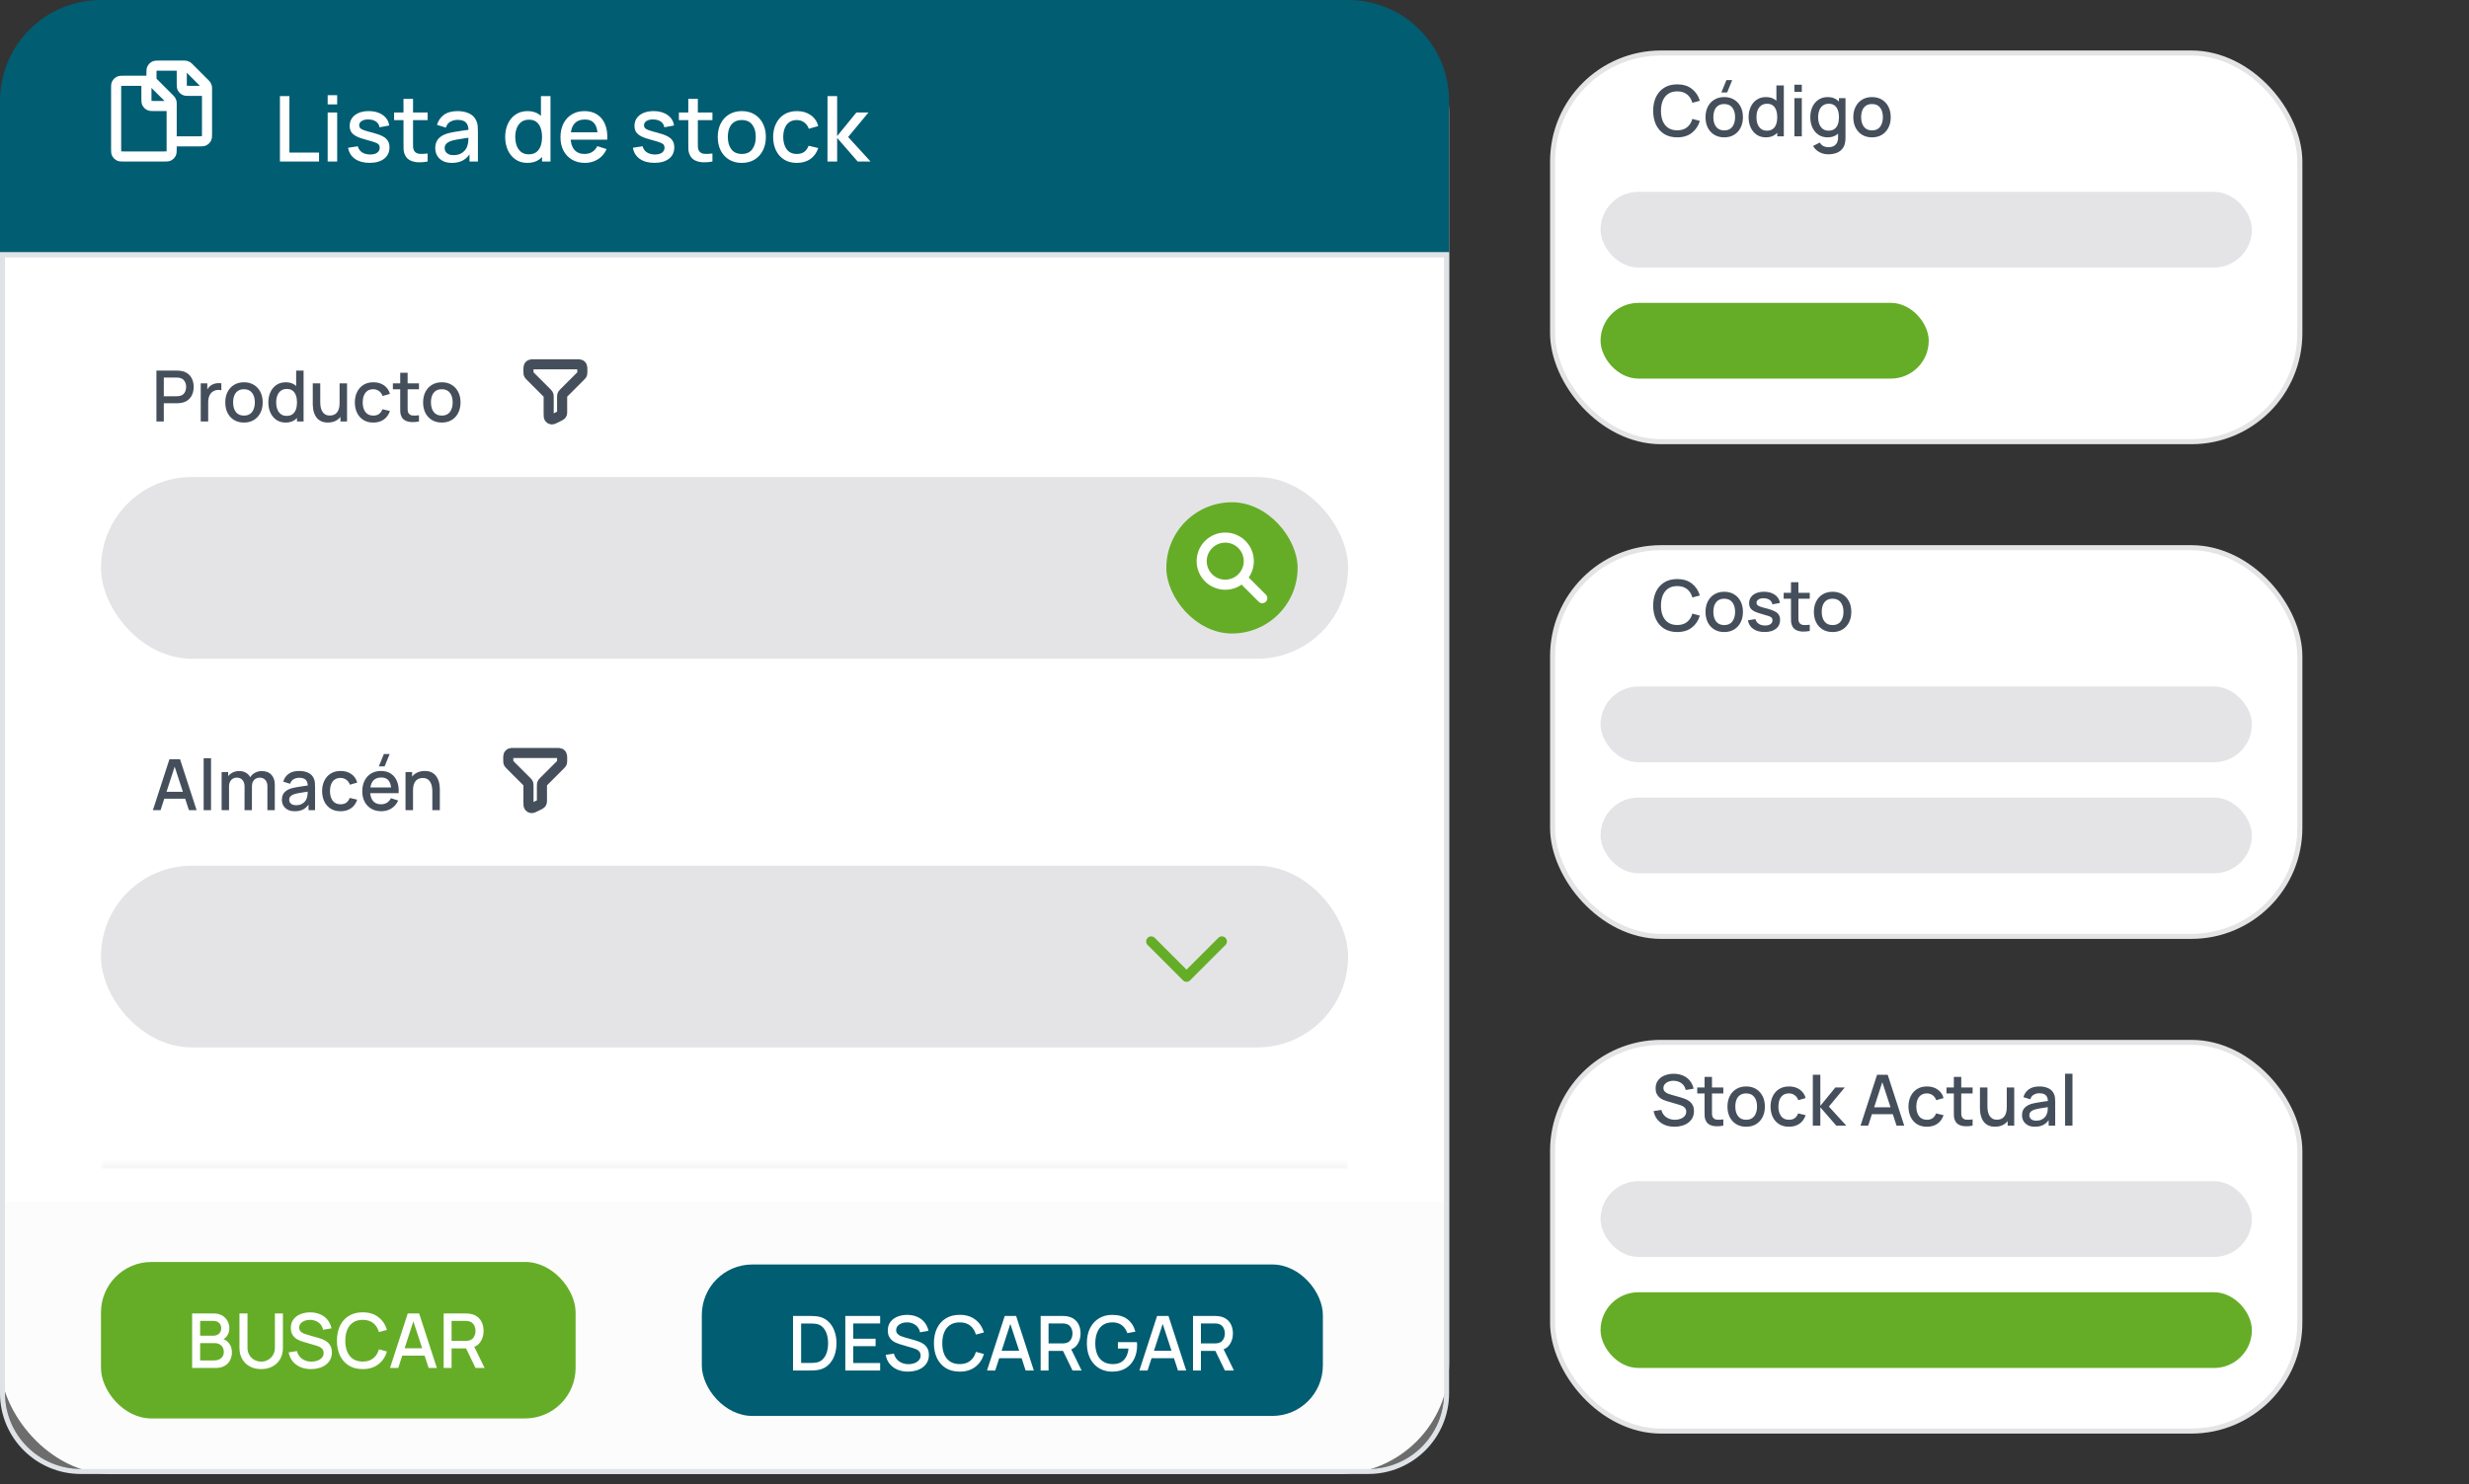 <svg xmlns="http://www.w3.org/2000/svg" width="489" height="294" viewBox="0 0 489 294" fill="none"><rect x="0" y="0" width="489" height="294" fill="#333333" stroke="none"/><rect width="287" height="292" rx="22" fill="white"></rect><path d="M0 20C0 8.954 8.954 0 20 0H267C278.046 0 287 8.954 287 20V50H0V20Z" fill="#015D72"></path><path d="M30 16V14.6C30 14.04 30 13.76 30.109 13.546C30.205 13.358 30.358 13.205 30.546 13.109C30.76 13 31.04 13 31.6 13H36.337C36.581 13 36.704 13 36.819 13.028C36.921 13.052 37.019 13.092 37.108 13.147C37.209 13.209 37.296 13.296 37.469 13.469L40.532 16.531C40.704 16.704 40.791 16.791 40.852 16.892C40.907 16.981 40.948 17.079 40.973 17.181C41 17.296 41 17.418 41 17.663V26.4C41 26.96 41 27.24 40.891 27.454C40.795 27.642 40.642 27.795 40.454 27.891C40.24 28 39.96 28 39.4 28H34M34 21H30.6C30.04 21 29.76 21 29.546 20.891C29.358 20.795 29.205 20.642 29.109 20.454C29 20.24 29 19.96 29 19.4V16M41 18H37.6C37.04 18 36.76 18 36.546 17.891C36.358 17.795 36.205 17.642 36.109 17.454C36 17.24 36 16.96 36 16.4V13M34 29.4V20.663C34 20.418 34 20.296 33.973 20.181C33.948 20.079 33.907 19.981 33.852 19.892C33.791 19.791 33.704 19.704 33.532 19.531L30.469 16.469C30.296 16.296 30.209 16.209 30.108 16.147C30.019 16.093 29.921 16.052 29.819 16.028C29.704 16 29.581 16 29.337 16H24.6C24.04 16 23.76 16 23.546 16.109C23.358 16.205 23.205 16.358 23.109 16.546C23 16.76 23 17.04 23 17.6V29.4C23 29.96 23 30.24 23.109 30.454C23.205 30.642 23.358 30.795 23.546 30.891C23.76 31 24.04 31 24.6 31H32.4C32.96 31 33.24 31 33.454 30.891C33.642 30.795 33.795 30.642 33.891 30.454C34 30.24 34 29.96 34 29.4Z" stroke="white" stroke-width="2" stroke-linecap="round" stroke-linejoin="round"></path><path d="M55.44 32V19.04H57.321V30.227H63.189V32H55.44ZM64.897 20.687V18.86H66.778V20.687H64.897ZM64.897 32V22.28H66.778V32H64.897ZM73.198 32.261C72.016 32.261 71.053 32 70.309 31.478C69.565 30.956 69.109 30.221 68.941 29.273L70.867 28.976C70.987 29.48 71.263 29.879 71.695 30.173C72.133 30.461 72.676 30.605 73.324 30.605C73.912 30.605 74.371 30.485 74.701 30.245C75.037 30.005 75.205 29.675 75.205 29.255C75.205 29.009 75.145 28.811 75.025 28.661C74.911 28.505 74.668 28.358 74.296 28.22C73.924 28.082 73.357 27.911 72.595 27.707C71.761 27.491 71.098 27.26 70.606 27.014C70.12 26.762 69.772 26.471 69.562 26.141C69.358 25.805 69.256 25.4 69.256 24.926C69.256 24.338 69.412 23.825 69.724 23.387C70.036 22.949 70.474 22.61 71.038 22.37C71.608 22.13 72.274 22.01 73.036 22.01C73.78 22.01 74.443 22.127 75.025 22.361C75.607 22.595 76.078 22.928 76.438 23.36C76.798 23.786 77.014 24.287 77.086 24.863L75.16 25.214C75.094 24.746 74.875 24.377 74.503 24.107C74.131 23.837 73.648 23.69 73.054 23.666C72.484 23.642 72.022 23.738 71.668 23.954C71.314 24.164 71.137 24.455 71.137 24.827C71.137 25.043 71.203 25.226 71.335 25.376C71.473 25.526 71.737 25.67 72.127 25.808C72.517 25.946 73.093 26.111 73.855 26.303C74.671 26.513 75.319 26.747 75.799 27.005C76.279 27.257 76.621 27.56 76.825 27.914C77.035 28.262 77.14 28.685 77.14 29.183C77.14 30.143 76.789 30.896 76.087 31.442C75.391 31.988 74.428 32.261 73.198 32.261ZM84.693 32C84.081 32.12 83.481 32.171 82.893 32.153C82.305 32.135 81.78 32.021 81.318 31.811C80.856 31.601 80.508 31.271 80.274 30.821C80.064 30.419 79.95 30.011 79.932 29.597C79.92 29.177 79.914 28.703 79.914 28.175V19.58H81.804V28.085C81.804 28.475 81.807 28.814 81.813 29.102C81.825 29.39 81.888 29.633 82.002 29.831C82.218 30.203 82.56 30.416 83.028 30.47C83.502 30.518 84.057 30.497 84.693 30.407V32ZM78.051 23.792V22.28H84.693V23.792H78.051ZM89.487 32.27C88.767 32.27 88.164 32.138 87.678 31.874C87.192 31.604 86.823 31.25 86.571 30.812C86.325 30.368 86.202 29.882 86.202 29.354C86.202 28.862 86.289 28.43 86.463 28.058C86.637 27.686 86.895 27.371 87.237 27.113C87.579 26.849 87.999 26.636 88.497 26.474C88.929 26.348 89.418 26.237 89.964 26.141C90.51 26.045 91.083 25.955 91.683 25.871C92.289 25.787 92.889 25.703 93.483 25.619L92.799 25.997C92.811 25.235 92.649 24.671 92.313 24.305C91.983 23.933 91.413 23.747 90.603 23.747C90.093 23.747 89.625 23.867 89.199 24.107C88.773 24.341 88.476 24.731 88.308 25.277L86.553 24.737C86.793 23.903 87.249 23.24 87.921 22.748C88.599 22.256 89.499 22.01 90.621 22.01C91.491 22.01 92.247 22.16 92.889 22.46C93.537 22.754 94.011 23.222 94.311 23.864C94.467 24.182 94.563 24.518 94.599 24.872C94.635 25.226 94.653 25.607 94.653 26.015V32H92.988V29.777L93.312 30.065C92.91 30.809 92.397 31.364 91.773 31.73C91.155 32.09 90.393 32.27 89.487 32.27ZM89.82 30.731C90.354 30.731 90.813 30.638 91.197 30.452C91.581 30.26 91.89 30.017 92.124 29.723C92.358 29.429 92.511 29.123 92.583 28.805C92.685 28.517 92.742 28.193 92.754 27.833C92.772 27.473 92.781 27.185 92.781 26.969L93.393 27.194C92.799 27.284 92.259 27.365 91.773 27.437C91.287 27.509 90.846 27.581 90.45 27.653C90.06 27.719 89.712 27.8 89.406 27.896C89.148 27.986 88.917 28.094 88.713 28.22C88.515 28.346 88.356 28.499 88.236 28.679C88.122 28.859 88.065 29.078 88.065 29.336C88.065 29.588 88.128 29.822 88.254 30.038C88.38 30.248 88.572 30.416 88.83 30.542C89.088 30.668 89.418 30.731 89.82 30.731ZM104.455 32.27C103.549 32.27 102.766 32.045 102.106 31.595C101.452 31.145 100.945 30.533 100.585 29.759C100.231 28.979 100.054 28.103 100.054 27.131C100.054 26.153 100.234 25.28 100.594 24.512C100.954 23.738 101.464 23.129 102.124 22.685C102.79 22.235 103.579 22.01 104.491 22.01C105.409 22.01 106.18 22.235 106.804 22.685C107.434 23.129 107.908 23.738 108.226 24.512C108.55 25.286 108.712 26.159 108.712 27.131C108.712 28.103 108.55 28.976 108.226 29.75C107.902 30.524 107.425 31.139 106.795 31.595C106.165 32.045 105.385 32.27 104.455 32.27ZM104.716 30.569C105.334 30.569 105.838 30.422 106.228 30.128C106.618 29.834 106.903 29.429 107.083 28.913C107.263 28.397 107.353 27.803 107.353 27.131C107.353 26.459 107.26 25.865 107.074 25.349C106.894 24.833 106.612 24.431 106.228 24.143C105.85 23.855 105.367 23.711 104.779 23.711C104.155 23.711 103.642 23.864 103.24 24.17C102.838 24.476 102.538 24.887 102.34 25.403C102.148 25.919 102.052 26.495 102.052 27.131C102.052 27.773 102.148 28.355 102.34 28.877C102.538 29.393 102.832 29.804 103.222 30.11C103.618 30.416 104.116 30.569 104.716 30.569ZM107.353 32V25.007H107.137V19.04H109.027V32H107.353ZM115.856 32.27C114.89 32.27 114.041 32.06 113.309 31.64C112.583 31.214 112.016 30.623 111.608 29.867C111.206 29.105 111.005 28.223 111.005 27.221C111.005 26.159 111.203 25.238 111.599 24.458C112.001 23.678 112.559 23.075 113.273 22.649C113.987 22.223 114.818 22.01 115.766 22.01C116.756 22.01 117.599 22.241 118.295 22.703C118.991 23.159 119.51 23.81 119.852 24.656C120.2 25.502 120.338 26.507 120.266 27.671H118.385V26.987C118.373 25.859 118.157 25.025 117.737 24.485C117.323 23.945 116.69 23.675 115.838 23.675C114.896 23.675 114.188 23.972 113.714 24.566C113.24 25.16 113.003 26.018 113.003 27.14C113.003 28.208 113.24 29.036 113.714 29.624C114.188 30.206 114.872 30.497 115.766 30.497C116.354 30.497 116.861 30.365 117.287 30.101C117.719 29.831 118.055 29.447 118.295 28.949L120.14 29.534C119.762 30.404 119.189 31.079 118.421 31.559C117.653 32.033 116.798 32.27 115.856 32.27ZM112.391 27.671V26.204H119.33V27.671H112.391ZM129.606 32.261C128.424 32.261 127.461 32 126.717 31.478C125.973 30.956 125.517 30.221 125.349 29.273L127.275 28.976C127.395 29.48 127.671 29.879 128.103 30.173C128.541 30.461 129.084 30.605 129.732 30.605C130.32 30.605 130.779 30.485 131.109 30.245C131.445 30.005 131.613 29.675 131.613 29.255C131.613 29.009 131.553 28.811 131.433 28.661C131.319 28.505 131.076 28.358 130.704 28.22C130.332 28.082 129.765 27.911 129.003 27.707C128.169 27.491 127.506 27.26 127.014 27.014C126.528 26.762 126.18 26.471 125.97 26.141C125.766 25.805 125.664 25.4 125.664 24.926C125.664 24.338 125.82 23.825 126.132 23.387C126.444 22.949 126.882 22.61 127.446 22.37C128.016 22.13 128.682 22.01 129.444 22.01C130.188 22.01 130.851 22.127 131.433 22.361C132.015 22.595 132.486 22.928 132.846 23.36C133.206 23.786 133.422 24.287 133.494 24.863L131.568 25.214C131.502 24.746 131.283 24.377 130.911 24.107C130.539 23.837 130.056 23.69 129.462 23.666C128.892 23.642 128.43 23.738 128.076 23.954C127.722 24.164 127.545 24.455 127.545 24.827C127.545 25.043 127.611 25.226 127.743 25.376C127.881 25.526 128.145 25.67 128.535 25.808C128.925 25.946 129.501 26.111 130.263 26.303C131.079 26.513 131.727 26.747 132.207 27.005C132.687 27.257 133.029 27.56 133.233 27.914C133.443 28.262 133.548 28.685 133.548 29.183C133.548 30.143 133.197 30.896 132.495 31.442C131.799 31.988 130.836 32.261 129.606 32.261ZM141.101 32C140.489 32.12 139.889 32.171 139.301 32.153C138.713 32.135 138.188 32.021 137.726 31.811C137.264 31.601 136.916 31.271 136.682 30.821C136.472 30.419 136.358 30.011 136.34 29.597C136.328 29.177 136.322 28.703 136.322 28.175V19.58H138.212V28.085C138.212 28.475 138.215 28.814 138.221 29.102C138.233 29.39 138.296 29.633 138.41 29.831C138.626 30.203 138.968 30.416 139.436 30.47C139.91 30.518 140.465 30.497 141.101 30.407V32ZM134.459 23.792V22.28H141.101V23.792H134.459ZM146.915 32.27C145.943 32.27 145.1 32.051 144.386 31.613C143.672 31.175 143.12 30.572 142.73 29.804C142.346 29.03 142.154 28.139 142.154 27.131C142.154 26.117 142.352 25.226 142.748 24.458C143.144 23.684 143.699 23.084 144.413 22.658C145.127 22.226 145.961 22.01 146.915 22.01C147.887 22.01 148.73 22.229 149.444 22.667C150.158 23.105 150.71 23.708 151.1 24.476C151.49 25.244 151.685 26.129 151.685 27.131C151.685 28.145 151.487 29.039 151.091 29.813C150.701 30.581 150.149 31.184 149.435 31.622C148.721 32.054 147.881 32.27 146.915 32.27ZM146.915 30.497C147.845 30.497 148.538 30.185 148.994 29.561C149.456 28.931 149.687 28.121 149.687 27.131C149.687 26.117 149.453 25.307 148.985 24.701C148.523 24.089 147.833 23.783 146.915 23.783C146.285 23.783 145.766 23.927 145.358 24.215C144.95 24.497 144.647 24.89 144.449 25.394C144.251 25.892 144.152 26.471 144.152 27.131C144.152 28.151 144.386 28.967 144.854 29.579C145.322 30.191 146.009 30.497 146.915 30.497ZM157.82 32.27C156.824 32.27 155.978 32.048 155.282 31.604C154.586 31.16 154.052 30.551 153.68 29.777C153.314 29.003 153.128 28.124 153.122 27.14C153.128 26.138 153.32 25.253 153.698 24.485C154.076 23.711 154.616 23.105 155.318 22.667C156.02 22.229 156.863 22.01 157.847 22.01C158.909 22.01 159.815 22.274 160.565 22.802C161.321 23.33 161.819 24.053 162.059 24.971L160.187 25.511C160.001 24.965 159.695 24.542 159.269 24.242C158.849 23.936 158.366 23.783 157.82 23.783C157.202 23.783 156.695 23.93 156.299 24.224C155.903 24.512 155.609 24.908 155.417 25.412C155.225 25.916 155.126 26.492 155.12 27.14C155.126 28.142 155.354 28.952 155.804 29.57C156.26 30.188 156.932 30.497 157.82 30.497C158.426 30.497 158.915 30.359 159.287 30.083C159.665 29.801 159.953 29.399 160.151 28.877L162.059 29.327C161.741 30.275 161.216 31.004 160.484 31.514C159.752 32.018 158.864 32.27 157.82 32.27ZM163.884 32L163.893 19.04H165.801V26.96L169.617 22.28H172.011L167.979 27.14L172.425 32H169.869L165.801 27.32V32H163.884Z" fill="white"></path><path d="M0.5 50.5H286.5V276C286.5 284.56 279.56 291.5 271 291.5H16C7.44 291.5 0.5 284.56 0.5 276V50.5Z" stroke="#DFE3E8"></path><path opacity="0.3" d="M1 238H286V276C286 284.284 279.284 291 271 291H16C7.716 291 1 284.284 1 276V238Z" fill="#F5F5F5"></path><path d="M30.98 83.5V73.42H35.054C35.152 73.42 35.273 73.425 35.418 73.434C35.563 73.439 35.7 73.453 35.831 73.476C36.391 73.565 36.858 73.756 37.231 74.05C37.609 74.344 37.891 74.715 38.078 75.163C38.265 75.611 38.358 76.106 38.358 76.647C38.358 77.193 38.265 77.69 38.078 78.138C37.891 78.586 37.609 78.957 37.231 79.251C36.858 79.545 36.391 79.736 35.831 79.825C35.7 79.844 35.56 79.858 35.411 79.867C35.266 79.876 35.147 79.881 35.054 79.881H32.443V83.5H30.98ZM32.443 78.495H34.998C35.091 78.495 35.194 78.49 35.306 78.481C35.423 78.472 35.532 78.455 35.635 78.432C35.934 78.362 36.174 78.234 36.356 78.047C36.538 77.856 36.669 77.636 36.748 77.389C36.827 77.142 36.867 76.894 36.867 76.647C36.867 76.4 36.827 76.155 36.748 75.912C36.669 75.665 36.538 75.448 36.356 75.261C36.174 75.07 35.934 74.939 35.635 74.869C35.532 74.841 35.423 74.822 35.306 74.813C35.194 74.804 35.091 74.799 34.998 74.799H32.443V78.495ZM39.757 83.5V75.94H41.059V77.774L40.877 77.536C40.971 77.293 41.092 77.072 41.241 76.871C41.391 76.666 41.563 76.498 41.759 76.367C41.951 76.227 42.163 76.12 42.396 76.045C42.634 75.966 42.877 75.919 43.124 75.905C43.372 75.886 43.61 75.898 43.838 75.94V77.312C43.591 77.247 43.316 77.228 43.012 77.256C42.714 77.284 42.438 77.38 42.186 77.543C41.948 77.697 41.759 77.884 41.619 78.103C41.484 78.322 41.386 78.567 41.325 78.838C41.265 79.104 41.234 79.386 41.234 79.685V83.5H39.757ZM48.318 83.71C47.562 83.71 46.906 83.54 46.351 83.199C45.795 82.858 45.366 82.389 45.063 81.792C44.764 81.19 44.615 80.497 44.615 79.713C44.615 78.924 44.769 78.231 45.077 77.634C45.385 77.032 45.816 76.565 46.372 76.234C46.927 75.898 47.576 75.73 48.318 75.73C49.074 75.73 49.729 75.9 50.285 76.241C50.84 76.582 51.269 77.051 51.573 77.648C51.876 78.245 52.028 78.934 52.028 79.713C52.028 80.502 51.874 81.197 51.566 81.799C51.262 82.396 50.833 82.865 50.278 83.206C49.722 83.542 49.069 83.71 48.318 83.71ZM48.318 82.331C49.041 82.331 49.58 82.088 49.935 81.603C50.294 81.113 50.474 80.483 50.474 79.713C50.474 78.924 50.292 78.294 49.928 77.823C49.568 77.347 49.032 77.109 48.318 77.109C47.828 77.109 47.424 77.221 47.107 77.445C46.789 77.664 46.554 77.97 46.4 78.362C46.246 78.749 46.169 79.2 46.169 79.713C46.169 80.506 46.351 81.141 46.715 81.617C47.079 82.093 47.613 82.331 48.318 82.331ZM56.569 83.71C55.864 83.71 55.255 83.535 54.742 83.185C54.233 82.835 53.839 82.359 53.559 81.757C53.284 81.15 53.146 80.469 53.146 79.713C53.146 78.952 53.286 78.273 53.566 77.676C53.846 77.074 54.243 76.6 54.756 76.255C55.274 75.905 55.888 75.73 56.597 75.73C57.311 75.73 57.911 75.905 58.396 76.255C58.886 76.6 59.255 77.074 59.502 77.676C59.754 78.278 59.88 78.957 59.88 79.713C59.88 80.469 59.754 81.148 59.502 81.75C59.25 82.352 58.879 82.83 58.389 83.185C57.899 83.535 57.292 83.71 56.569 83.71ZM56.772 82.387C57.253 82.387 57.645 82.273 57.948 82.044C58.251 81.815 58.473 81.5 58.613 81.099C58.753 80.698 58.823 80.236 58.823 79.713C58.823 79.19 58.751 78.728 58.606 78.327C58.466 77.926 58.247 77.613 57.948 77.389C57.654 77.165 57.278 77.053 56.821 77.053C56.336 77.053 55.937 77.172 55.624 77.41C55.311 77.648 55.078 77.968 54.924 78.369C54.775 78.77 54.7 79.218 54.7 79.713C54.7 80.212 54.775 80.665 54.924 81.071C55.078 81.472 55.307 81.792 55.61 82.03C55.918 82.268 56.305 82.387 56.772 82.387ZM58.823 83.5V78.061H58.655V73.42H60.125V83.5H58.823ZM64.933 83.703C64.41 83.703 63.971 83.619 63.617 83.451C63.262 83.283 62.972 83.064 62.748 82.793C62.529 82.518 62.361 82.219 62.245 81.897C62.128 81.575 62.048 81.26 62.007 80.952C61.965 80.644 61.944 80.373 61.944 80.14V75.94H63.428V79.657C63.428 79.951 63.451 80.254 63.498 80.567C63.549 80.875 63.642 81.162 63.778 81.428C63.917 81.694 64.111 81.909 64.359 82.072C64.611 82.235 64.937 82.317 65.338 82.317C65.6 82.317 65.847 82.275 66.081 82.191C66.314 82.102 66.517 81.962 66.689 81.771C66.867 81.58 67.004 81.328 67.103 81.015C67.205 80.702 67.257 80.322 67.257 79.874L68.166 80.217C68.166 80.903 68.038 81.51 67.781 82.037C67.525 82.56 67.156 82.968 66.675 83.262C66.195 83.556 65.614 83.703 64.933 83.703ZM67.431 83.5V81.316H67.257V75.94H68.734V83.5H67.431ZM73.931 83.71C73.156 83.71 72.498 83.537 71.957 83.192C71.415 82.847 71 82.373 70.711 81.771C70.426 81.169 70.281 80.485 70.277 79.72C70.281 78.941 70.431 78.252 70.725 77.655C71.019 77.053 71.439 76.582 71.985 76.241C72.531 75.9 73.186 75.73 73.952 75.73C74.778 75.73 75.483 75.935 76.066 76.346C76.654 76.757 77.041 77.319 77.228 78.033L75.772 78.453C75.627 78.028 75.389 77.699 75.058 77.466C74.731 77.228 74.356 77.109 73.931 77.109C73.45 77.109 73.056 77.223 72.748 77.452C72.44 77.676 72.211 77.984 72.062 78.376C71.912 78.768 71.835 79.216 71.831 79.72C71.835 80.499 72.013 81.129 72.363 81.61C72.718 82.091 73.24 82.331 73.931 82.331C74.402 82.331 74.782 82.224 75.072 82.009C75.366 81.79 75.59 81.477 75.744 81.071L77.228 81.421C76.981 82.158 76.572 82.725 76.003 83.122C75.433 83.514 74.743 83.71 73.931 83.71ZM82.98 83.5C82.504 83.593 82.037 83.633 81.58 83.619C81.123 83.605 80.714 83.516 80.355 83.353C79.996 83.19 79.725 82.933 79.543 82.583C79.379 82.27 79.291 81.953 79.277 81.631C79.267 81.304 79.263 80.936 79.263 80.525V73.84H80.733V80.455C80.733 80.758 80.735 81.022 80.74 81.246C80.749 81.47 80.798 81.659 80.887 81.813C81.055 82.102 81.321 82.268 81.685 82.31C82.053 82.347 82.485 82.331 82.98 82.261V83.5ZM77.814 77.116V75.94H82.98V77.116H77.814ZM87.501 83.71C86.745 83.71 86.09 83.54 85.534 83.199C84.979 82.858 84.55 82.389 84.246 81.792C83.948 81.19 83.798 80.497 83.798 79.713C83.798 78.924 83.952 78.231 84.26 77.634C84.568 77.032 85 76.565 85.555 76.234C86.111 75.898 86.759 75.73 87.501 75.73C88.257 75.73 88.913 75.9 89.468 76.241C90.024 76.582 90.453 77.051 90.756 77.648C91.06 78.245 91.211 78.934 91.211 79.713C91.211 80.502 91.057 81.197 90.749 81.799C90.446 82.396 90.017 82.865 89.461 83.206C88.906 83.542 88.253 83.71 87.501 83.71ZM87.501 82.331C88.225 82.331 88.764 82.088 89.118 81.603C89.478 81.113 89.657 80.483 89.657 79.713C89.657 78.924 89.475 78.294 89.111 77.823C88.752 77.347 88.215 77.109 87.501 77.109C87.011 77.109 86.608 77.221 86.29 77.445C85.973 77.664 85.737 77.97 85.583 78.362C85.429 78.749 85.352 79.2 85.352 79.713C85.352 80.506 85.534 81.141 85.898 81.617C86.262 82.093 86.797 82.331 87.501 82.331Z" fill="#454F5B"></path><path d="M115.333 73.725V73.233C115.333 72.86 115.333 72.673 115.26 72.531C115.197 72.405 115.095 72.303 114.97 72.239C114.827 72.167 114.64 72.167 114.266 72.167H105.733C105.36 72.167 105.173 72.167 105.031 72.239C104.905 72.303 104.803 72.405 104.739 72.531C104.667 72.673 104.667 72.86 104.667 73.233V73.725C104.667 73.888 104.667 73.969 104.685 74.046C104.701 74.114 104.728 74.179 104.765 74.239C104.806 74.306 104.864 74.364 104.979 74.479L104.979 74.479L108.354 77.854C108.47 77.969 108.527 78.027 108.568 78.094C108.605 78.154 108.632 78.219 108.648 78.287C108.667 78.363 108.667 78.444 108.667 78.603V78.609V81.774C108.667 82.346 108.667 82.631 108.787 82.803C108.892 82.954 109.054 83.054 109.236 83.081C109.443 83.112 109.699 82.984 110.21 82.728L110.744 82.462C110.958 82.355 111.065 82.301 111.143 82.221C111.212 82.15 111.265 82.065 111.297 81.972C111.333 81.866 111.333 81.747 111.333 81.507V78.609C111.333 78.445 111.333 78.364 111.352 78.287C111.368 78.219 111.395 78.154 111.432 78.094C111.473 78.027 111.53 77.97 111.646 77.854L111.646 77.854L115.021 74.479C115.136 74.364 115.194 74.306 115.235 74.239C115.272 74.179 115.299 74.114 115.315 74.046C115.333 73.97 115.333 73.889 115.333 73.73V73.725Z" stroke="#454F5B" stroke-width="2" stroke-linecap="round" stroke-linejoin="round"></path><rect x="20.5" y="95" width="246" height="35" rx="17.5" fill="#E4E4E7"></rect><rect x="20.5" y="95" width="246" height="35" rx="17.5" stroke="#E4E4E7"></rect><rect x="231" y="99.5" width="26" height="26" rx="13" fill="#65AD27"></rect><path d="M246.707 113.793C246.317 113.402 245.683 113.402 245.293 113.793C244.902 114.183 244.902 114.817 245.293 115.207L246.707 113.793ZM249.293 119.207C249.683 119.598 250.317 119.598 250.707 119.207C251.098 118.817 251.098 118.183 250.707 117.793L249.293 119.207ZM242.667 114.833C240.642 114.833 239 113.192 239 111.167H237C237 114.296 239.537 116.833 242.667 116.833V114.833ZM239 111.167C239 109.142 240.642 107.5 242.667 107.5V105.5C239.537 105.5 237 108.037 237 111.167H239ZM242.667 107.5C244.692 107.5 246.333 109.142 246.333 111.167H248.333C248.333 108.037 245.796 105.5 242.667 105.5V107.5ZM246.333 111.167C246.333 113.192 244.692 114.833 242.667 114.833V116.833C245.796 116.833 248.333 114.296 248.333 111.167H246.333ZM245.293 115.207L249.293 119.207L250.707 117.793L246.707 113.793L245.293 115.207Z" fill="white"></path><path d="M30.28 160.5L33.556 150.42H35.663L38.939 160.5H37.42L34.403 151.302H34.781L31.799 160.5H30.28ZM31.981 158.225V156.853H37.245V158.225H31.981ZM40.335 160.5V150.21H41.798V160.5H40.335ZM52.958 160.5L52.965 155.789C52.965 155.243 52.825 154.818 52.545 154.515C52.265 154.207 51.896 154.053 51.439 154.053C51.159 154.053 50.902 154.118 50.669 154.249C50.44 154.375 50.254 154.566 50.109 154.823C49.969 155.075 49.899 155.392 49.899 155.775L49.192 155.418C49.183 154.886 49.295 154.419 49.528 154.018C49.766 153.617 50.088 153.306 50.494 153.087C50.9 152.863 51.355 152.751 51.859 152.751C52.676 152.751 53.308 152.996 53.756 153.486C54.204 153.976 54.428 154.627 54.428 155.439L54.421 160.5H52.958ZM43.893 160.5V152.94H45.195V155.124H45.363V160.5H43.893ZM48.429 160.5L48.436 155.817C48.436 155.266 48.296 154.835 48.016 154.522C47.741 154.209 47.37 154.053 46.903 154.053C46.441 154.053 46.068 154.212 45.783 154.529C45.503 154.846 45.363 155.262 45.363 155.775L44.663 155.327C44.663 154.832 44.782 154.391 45.02 154.004C45.258 153.617 45.58 153.311 45.986 153.087C46.392 152.863 46.852 152.751 47.365 152.751C47.902 152.751 48.359 152.865 48.737 153.094C49.115 153.318 49.402 153.633 49.598 154.039C49.799 154.445 49.899 154.916 49.899 155.453L49.892 160.5H48.429ZM58.381 160.71C57.821 160.71 57.352 160.607 56.974 160.402C56.596 160.192 56.309 159.917 56.113 159.576C55.921 159.231 55.826 158.853 55.826 158.442C55.826 158.059 55.893 157.723 56.029 157.434C56.164 157.145 56.365 156.9 56.631 156.699C56.897 156.494 57.223 156.328 57.611 156.202C57.947 156.104 58.327 156.018 58.752 155.943C59.176 155.868 59.622 155.798 60.089 155.733C60.56 155.668 61.027 155.602 61.489 155.537L60.957 155.831C60.966 155.238 60.84 154.8 60.579 154.515C60.322 154.226 59.879 154.081 59.249 154.081C58.852 154.081 58.488 154.174 58.157 154.361C57.825 154.543 57.594 154.846 57.464 155.271L56.099 154.851C56.285 154.202 56.64 153.687 57.163 153.304C57.69 152.921 58.39 152.73 59.263 152.73C59.939 152.73 60.527 152.847 61.027 153.08C61.531 153.309 61.899 153.673 62.133 154.172C62.254 154.419 62.329 154.681 62.357 154.956C62.385 155.231 62.399 155.528 62.399 155.845V160.5H61.104V158.771L61.356 158.995C61.043 159.574 60.644 160.005 60.159 160.29C59.678 160.57 59.085 160.71 58.381 160.71ZM58.64 159.513C59.055 159.513 59.412 159.441 59.711 159.296C60.009 159.147 60.25 158.958 60.432 158.729C60.614 158.5 60.733 158.262 60.789 158.015C60.868 157.791 60.912 157.539 60.922 157.259C60.936 156.979 60.943 156.755 60.943 156.587L61.419 156.762C60.957 156.832 60.537 156.895 60.159 156.951C59.781 157.007 59.438 157.063 59.13 157.119C58.826 157.17 58.556 157.233 58.318 157.308C58.117 157.378 57.937 157.462 57.779 157.56C57.625 157.658 57.501 157.777 57.408 157.917C57.319 158.057 57.275 158.227 57.275 158.428C57.275 158.624 57.324 158.806 57.422 158.974C57.52 159.137 57.669 159.268 57.87 159.366C58.07 159.464 58.327 159.513 58.64 159.513ZM67.45 160.71C66.676 160.71 66.018 160.537 65.476 160.192C64.935 159.847 64.52 159.373 64.23 158.771C63.946 158.169 63.801 157.485 63.796 156.72C63.801 155.941 63.95 155.252 64.244 154.655C64.538 154.053 64.958 153.582 65.504 153.241C66.05 152.9 66.706 152.73 67.471 152.73C68.297 152.73 69.002 152.935 69.585 153.346C70.173 153.757 70.561 154.319 70.747 155.033L69.291 155.453C69.147 155.028 68.909 154.699 68.577 154.466C68.251 154.228 67.875 154.109 67.45 154.109C66.97 154.109 66.575 154.223 66.267 154.452C65.959 154.676 65.731 154.984 65.581 155.376C65.432 155.768 65.355 156.216 65.35 156.72C65.355 157.499 65.532 158.129 65.882 158.61C66.237 159.091 66.76 159.331 67.45 159.331C67.922 159.331 68.302 159.224 68.591 159.009C68.885 158.79 69.109 158.477 69.263 158.071L70.747 158.421C70.5 159.158 70.092 159.725 69.522 160.122C68.953 160.514 68.262 160.71 67.45 160.71ZM76.177 151.82H75.029L76.03 149.37H77.178L76.177 151.82ZM75.526 160.71C74.775 160.71 74.115 160.547 73.545 160.22C72.981 159.889 72.54 159.429 72.222 158.841C71.91 158.248 71.753 157.562 71.753 156.783C71.753 155.957 71.907 155.241 72.215 154.634C72.528 154.027 72.962 153.558 73.517 153.227C74.073 152.896 74.719 152.73 75.456 152.73C76.226 152.73 76.882 152.91 77.423 153.269C77.965 153.624 78.368 154.13 78.634 154.788C78.905 155.446 79.012 156.228 78.956 157.133H77.493V156.601C77.484 155.724 77.316 155.075 76.989 154.655C76.667 154.235 76.175 154.025 75.512 154.025C74.78 154.025 74.229 154.256 73.86 154.718C73.492 155.18 73.307 155.847 73.307 156.72C73.307 157.551 73.492 158.195 73.86 158.652C74.229 159.105 74.761 159.331 75.456 159.331C75.914 159.331 76.308 159.228 76.639 159.023C76.975 158.813 77.237 158.514 77.423 158.127L78.858 158.582C78.564 159.259 78.119 159.784 77.521 160.157C76.924 160.526 76.259 160.71 75.526 160.71ZM72.831 157.133V155.992H78.228V157.133H72.831ZM85.628 160.5V156.783C85.628 156.489 85.602 156.188 85.551 155.88C85.504 155.567 85.411 155.278 85.271 155.012C85.135 154.746 84.942 154.531 84.69 154.368C84.442 154.205 84.118 154.123 83.717 154.123C83.456 154.123 83.208 154.167 82.975 154.256C82.742 154.34 82.536 154.478 82.359 154.669C82.186 154.86 82.049 155.112 81.946 155.425C81.848 155.738 81.799 156.118 81.799 156.566L80.889 156.223C80.889 155.537 81.017 154.933 81.274 154.41C81.531 153.883 81.899 153.472 82.38 153.178C82.861 152.884 83.442 152.737 84.123 152.737C84.645 152.737 85.084 152.821 85.439 152.989C85.793 153.157 86.081 153.379 86.3 153.654C86.524 153.925 86.694 154.221 86.811 154.543C86.927 154.865 87.007 155.18 87.049 155.488C87.091 155.796 87.112 156.067 87.112 156.3V160.5H85.628ZM80.315 160.5V152.94H81.624V155.124H81.799V160.5H80.315Z" fill="#454F5B"></path><path d="M111.333 150.725V150.233C111.333 149.86 111.333 149.673 111.26 149.531C111.197 149.405 111.095 149.303 110.97 149.239C110.827 149.167 110.64 149.167 110.266 149.167H101.733C101.36 149.167 101.173 149.167 101.031 149.239C100.905 149.303 100.803 149.405 100.739 149.531C100.667 149.673 100.667 149.86 100.667 150.233V150.725C100.667 150.888 100.667 150.969 100.685 151.046C100.701 151.114 100.728 151.179 100.765 151.239C100.806 151.306 100.864 151.364 100.979 151.479L100.979 151.479L104.354 154.854C104.47 154.97 104.527 155.027 104.568 155.094C104.605 155.154 104.632 155.219 104.648 155.287C104.667 155.363 104.667 155.444 104.667 155.604V155.608V158.774C104.667 159.346 104.667 159.631 104.787 159.803C104.892 159.954 105.054 160.054 105.236 160.081C105.443 160.112 105.699 159.984 106.21 159.728L106.744 159.462C106.958 159.354 107.065 159.301 107.143 159.221C107.212 159.151 107.265 159.065 107.297 158.972C107.333 158.866 107.333 158.747 107.333 158.507V155.608C107.333 155.445 107.333 155.364 107.352 155.287C107.368 155.219 107.395 155.154 107.432 155.094C107.473 155.027 107.53 154.97 107.646 154.854L107.646 154.854L111.021 151.479C111.136 151.364 111.194 151.306 111.235 151.239C111.272 151.179 111.299 151.114 111.315 151.046C111.333 150.97 111.333 150.89 111.333 150.73V150.725Z" stroke="#454F5B" stroke-width="2" stroke-linecap="round" stroke-linejoin="round"></path><rect x="20.5" y="172" width="246" height="35" rx="17.5" fill="#E4E4E7"></rect><rect x="20.5" y="172" width="246" height="35" rx="17.5" stroke="#E4E4E7"></rect><path d="M242 186.5L235 193.5L228 186.5" stroke="#65AD27" stroke-width="2" stroke-linecap="round" stroke-linejoin="round"></path><mask id="path-18-inside-1_78_10454" fill="white"><path d="M20 230.5H267V258.5C267 270.65 257.15 280.5 245 280.5H42C29.85 280.5 20 270.65 20 258.5V230.5Z"></path></mask><path d="M20 229.5H267V231.5H20V229.5ZM267 280.5H20H267ZM20 280.5V230.5V280.5ZM267 230.5V280.5V230.5Z" fill="#F5F5F5" mask="url(#path-18-inside-1_78_10454)"></path><rect x="20" y="250" width="94" height="31" rx="10" fill="#65AD27"></rect><path d="M38.05 271V260.2H42.295C42.98 260.2 43.555 260.34 44.02 260.62C44.485 260.9 44.835 261.262 45.07 261.707C45.305 262.147 45.422 262.612 45.422 263.102C45.422 263.697 45.275 264.207 44.98 264.632C44.69 265.057 44.297 265.347 43.803 265.502L43.788 265.135C44.477 265.305 45.008 265.637 45.377 266.132C45.748 266.622 45.932 267.195 45.932 267.85C45.932 268.485 45.805 269.037 45.55 269.507C45.3 269.977 44.932 270.345 44.447 270.61C43.968 270.87 43.385 271 42.7 271H38.05ZM39.64 269.507H42.46C42.815 269.507 43.133 269.44 43.413 269.305C43.697 269.17 43.92 268.977 44.08 268.727C44.245 268.472 44.328 268.17 44.328 267.82C44.328 267.495 44.255 267.202 44.11 266.942C43.97 266.677 43.765 266.47 43.495 266.32C43.23 266.165 42.917 266.087 42.557 266.087H39.64V269.507ZM39.64 264.61H42.273C42.562 264.61 42.822 264.552 43.053 264.437C43.288 264.317 43.472 264.147 43.608 263.927C43.748 263.702 43.818 263.432 43.818 263.118C43.818 262.697 43.678 262.352 43.398 262.082C43.117 261.812 42.742 261.677 42.273 261.677H39.64V264.61ZM51.73 271.225C50.885 271.225 50.138 271.053 49.487 270.707C48.843 270.357 48.337 269.87 47.972 269.245C47.608 268.615 47.425 267.875 47.425 267.025V260.207L49.015 260.2V266.942C49.015 267.402 49.093 267.807 49.248 268.157C49.403 268.507 49.61 268.8 49.87 269.035C50.13 269.27 50.42 269.447 50.74 269.567C51.065 269.687 51.395 269.747 51.73 269.747C52.07 269.747 52.4 269.687 52.72 269.567C53.045 269.442 53.337 269.262 53.597 269.027C53.858 268.792 54.062 268.5 54.212 268.15C54.367 267.8 54.445 267.397 54.445 266.942V260.2H56.035V267.025C56.035 267.87 55.852 268.607 55.487 269.237C55.123 269.867 54.615 270.357 53.965 270.707C53.32 271.053 52.575 271.225 51.73 271.225ZM61.594 271.225C60.819 271.225 60.119 271.093 59.494 270.827C58.874 270.557 58.361 270.175 57.956 269.68C57.556 269.18 57.296 268.587 57.176 267.902L58.811 267.655C58.976 268.315 59.321 268.83 59.846 269.2C60.371 269.565 60.984 269.747 61.684 269.747C62.119 269.747 62.519 269.68 62.884 269.545C63.249 269.405 63.541 269.207 63.761 268.952C63.986 268.692 64.099 268.382 64.099 268.022C64.099 267.827 64.064 267.655 63.994 267.505C63.929 267.355 63.836 267.225 63.716 267.115C63.601 267 63.459 266.902 63.289 266.822C63.124 266.737 62.941 266.665 62.741 266.605L59.974 265.787C59.704 265.707 59.429 265.605 59.149 265.48C58.869 265.35 58.611 265.182 58.376 264.977C58.146 264.767 57.959 264.51 57.814 264.205C57.669 263.895 57.596 263.52 57.596 263.08C57.596 262.415 57.766 261.852 58.106 261.392C58.451 260.927 58.916 260.577 59.501 260.342C60.086 260.102 60.741 259.982 61.466 259.982C62.196 259.992 62.849 260.122 63.424 260.372C64.004 260.622 64.484 260.982 64.864 261.452C65.249 261.917 65.514 262.482 65.659 263.147L63.979 263.432C63.904 263.027 63.744 262.68 63.499 262.39C63.254 262.095 62.954 261.87 62.599 261.715C62.244 261.555 61.859 261.472 61.444 261.467C61.044 261.457 60.676 261.517 60.341 261.647C60.011 261.777 59.746 261.96 59.546 262.195C59.351 262.43 59.254 262.7 59.254 263.005C59.254 263.305 59.341 263.547 59.516 263.732C59.691 263.917 59.906 264.065 60.161 264.175C60.421 264.28 60.679 264.367 60.934 264.437L62.929 265C63.179 265.07 63.461 265.165 63.776 265.285C64.096 265.4 64.404 265.562 64.699 265.772C64.999 265.982 65.246 266.262 65.441 266.612C65.636 266.957 65.734 267.392 65.734 267.917C65.734 268.462 65.624 268.942 65.404 269.357C65.184 269.767 64.881 270.112 64.496 270.392C64.116 270.667 63.676 270.875 63.176 271.015C62.676 271.155 62.149 271.225 61.594 271.225ZM71.84 271.225C70.76 271.225 69.84 270.99 69.08 270.52C68.32 270.045 67.737 269.385 67.332 268.54C66.932 267.695 66.732 266.715 66.732 265.6C66.732 264.485 66.932 263.505 67.332 262.66C67.737 261.815 68.32 261.157 69.08 260.687C69.84 260.212 70.76 259.975 71.84 259.975C73.085 259.975 74.115 260.29 74.93 260.92C75.75 261.55 76.32 262.397 76.64 263.463L75.05 263.89C74.84 263.135 74.465 262.542 73.925 262.112C73.39 261.682 72.695 261.467 71.84 261.467C71.075 261.467 70.437 261.64 69.927 261.985C69.417 262.33 69.032 262.812 68.772 263.432C68.517 264.052 68.39 264.775 68.39 265.6C68.385 266.425 68.51 267.147 68.765 267.767C69.025 268.387 69.41 268.87 69.92 269.215C70.435 269.56 71.075 269.732 71.84 269.732C72.695 269.732 73.39 269.517 73.925 269.087C74.465 268.652 74.84 268.06 75.05 267.31L76.64 267.737C76.32 268.802 75.75 269.65 74.93 270.28C74.115 270.91 73.085 271.225 71.84 271.225ZM77.246 271L80.756 260.2H83.014L86.524 271H84.896L81.664 261.145H82.069L78.874 271H77.246ZM79.069 268.562V267.092H84.709V268.562H79.069ZM87.869 271V260.2H92.234C92.339 260.2 92.469 260.205 92.624 260.215C92.779 260.22 92.927 260.235 93.067 260.26C93.667 260.355 94.167 260.56 94.567 260.875C94.972 261.19 95.274 261.587 95.474 262.067C95.674 262.547 95.774 263.077 95.774 263.657C95.774 264.517 95.554 265.26 95.114 265.885C94.674 266.505 94.014 266.892 93.134 267.047L92.497 267.122H89.437V271H87.869ZM94.184 271L92.054 266.605L93.637 266.2L95.977 271H94.184ZM89.437 265.637H92.174C92.274 265.637 92.384 265.632 92.504 265.622C92.629 265.612 92.747 265.595 92.857 265.57C93.177 265.495 93.434 265.357 93.629 265.157C93.824 264.952 93.964 264.717 94.049 264.452C94.134 264.187 94.177 263.922 94.177 263.657C94.177 263.392 94.134 263.13 94.049 262.87C93.964 262.605 93.824 262.372 93.629 262.172C93.434 261.967 93.177 261.827 92.857 261.752C92.747 261.722 92.629 261.702 92.504 261.692C92.384 261.682 92.274 261.677 92.174 261.677H89.437V265.637Z" fill="white"></path><rect x="139" y="250.5" width="123" height="30" rx="10" fill="#015D72"></rect><path d="M157.063 271.5V260.7H160.445C160.545 260.7 160.73 260.702 161 260.707C161.275 260.712 161.538 260.732 161.788 260.767C162.633 260.872 163.343 261.175 163.918 261.675C164.498 262.175 164.935 262.81 165.23 263.58C165.525 264.345 165.673 265.185 165.673 266.1C165.673 267.02 165.525 267.865 165.23 268.635C164.935 269.4 164.498 270.032 163.918 270.532C163.343 271.027 162.633 271.327 161.788 271.432C161.538 271.467 161.275 271.487 161 271.492C160.73 271.497 160.545 271.5 160.445 271.5H157.063ZM158.668 270.007H160.445C160.615 270.007 160.818 270.002 161.053 269.992C161.288 269.982 161.495 269.962 161.675 269.932C162.225 269.827 162.67 269.59 163.01 269.22C163.355 268.845 163.608 268.385 163.768 267.84C163.928 267.295 164.008 266.715 164.008 266.1C164.008 265.465 163.925 264.877 163.76 264.337C163.595 263.792 163.34 263.337 162.995 262.972C162.655 262.602 162.215 262.367 161.675 262.267C161.495 262.232 161.285 262.212 161.045 262.207C160.81 262.197 160.61 262.192 160.445 262.192H158.668V270.007ZM167.419 271.5V260.7H174.319V262.177H168.987V265.207H173.419V266.685H168.987V270.022H174.319V271.5H167.419ZM179.83 271.725C179.055 271.725 178.355 271.593 177.73 271.327C177.11 271.057 176.598 270.675 176.193 270.18C175.793 269.68 175.533 269.087 175.413 268.402L177.048 268.155C177.213 268.815 177.558 269.33 178.083 269.7C178.608 270.065 179.22 270.247 179.92 270.247C180.355 270.247 180.755 270.18 181.12 270.045C181.485 269.905 181.778 269.707 181.998 269.452C182.223 269.192 182.335 268.882 182.335 268.522C182.335 268.327 182.3 268.155 182.23 268.005C182.165 267.855 182.073 267.725 181.953 267.615C181.838 267.5 181.695 267.402 181.525 267.322C181.36 267.237 181.178 267.165 180.978 267.105L178.21 266.287C177.94 266.207 177.665 266.105 177.385 265.98C177.105 265.85 176.848 265.682 176.613 265.477C176.383 265.267 176.195 265.01 176.05 264.705C175.905 264.395 175.833 264.02 175.833 263.58C175.833 262.915 176.003 262.352 176.343 261.892C176.688 261.427 177.153 261.077 177.738 260.842C178.323 260.602 178.978 260.482 179.703 260.482C180.433 260.492 181.085 260.622 181.66 260.872C182.24 261.122 182.72 261.482 183.1 261.952C183.485 262.417 183.75 262.982 183.895 263.647L182.215 263.932C182.14 263.527 181.98 263.18 181.735 262.89C181.49 262.595 181.19 262.37 180.835 262.215C180.48 262.055 180.095 261.972 179.68 261.967C179.28 261.957 178.913 262.017 178.578 262.147C178.248 262.277 177.983 262.46 177.783 262.695C177.588 262.93 177.49 263.2 177.49 263.505C177.49 263.805 177.578 264.047 177.753 264.232C177.928 264.417 178.143 264.565 178.398 264.675C178.658 264.78 178.915 264.867 179.17 264.937L181.165 265.5C181.415 265.57 181.698 265.665 182.013 265.785C182.333 265.9 182.64 266.062 182.935 266.272C183.235 266.482 183.483 266.762 183.678 267.112C183.873 267.457 183.97 267.892 183.97 268.417C183.97 268.962 183.86 269.442 183.64 269.857C183.42 270.267 183.118 270.612 182.733 270.892C182.353 271.167 181.913 271.375 181.413 271.515C180.913 271.655 180.385 271.725 179.83 271.725ZM190.076 271.725C188.996 271.725 188.076 271.49 187.316 271.02C186.556 270.545 185.974 269.885 185.569 269.04C185.169 268.195 184.969 267.215 184.969 266.1C184.969 264.985 185.169 264.005 185.569 263.16C185.974 262.315 186.556 261.657 187.316 261.187C188.076 260.712 188.996 260.475 190.076 260.475C191.321 260.475 192.351 260.79 193.166 261.42C193.986 262.05 194.556 262.897 194.876 263.963L193.286 264.39C193.076 263.635 192.701 263.042 192.161 262.612C191.626 262.182 190.931 261.967 190.076 261.967C189.311 261.967 188.674 262.14 188.164 262.485C187.654 262.83 187.269 263.312 187.009 263.932C186.754 264.552 186.626 265.275 186.626 266.1C186.621 266.925 186.746 267.647 187.001 268.267C187.261 268.887 187.646 269.37 188.156 269.715C188.671 270.06 189.311 270.232 190.076 270.232C190.931 270.232 191.626 270.017 192.161 269.587C192.701 269.152 193.076 268.56 193.286 267.81L194.876 268.237C194.556 269.302 193.986 270.15 193.166 270.78C192.351 271.41 191.321 271.725 190.076 271.725ZM195.483 271.5L198.993 260.7H201.25L204.76 271.5H203.133L199.9 261.645H200.305L197.11 271.5H195.483ZM197.305 269.062V267.592H202.945V269.062H197.305ZM206.106 271.5V260.7H210.471C210.576 260.7 210.706 260.705 210.861 260.715C211.016 260.72 211.163 260.735 211.303 260.76C211.903 260.855 212.403 261.06 212.803 261.375C213.208 261.69 213.511 262.087 213.711 262.567C213.911 263.047 214.011 263.577 214.011 264.157C214.011 265.017 213.791 265.76 213.351 266.385C212.911 267.005 212.251 267.392 211.371 267.547L210.733 267.622H207.673V271.5H206.106ZM212.421 271.5L210.291 267.105L211.873 266.7L214.213 271.5H212.421ZM207.673 266.137H210.411C210.511 266.137 210.621 266.132 210.741 266.122C210.866 266.112 210.983 266.095 211.093 266.07C211.413 265.995 211.671 265.857 211.866 265.657C212.061 265.452 212.201 265.217 212.286 264.952C212.371 264.687 212.413 264.422 212.413 264.157C212.413 263.892 212.371 263.63 212.286 263.37C212.201 263.105 212.061 262.872 211.866 262.672C211.671 262.467 211.413 262.327 211.093 262.252C210.983 262.222 210.866 262.202 210.741 262.192C210.621 262.182 210.511 262.177 210.411 262.177H207.673V266.137ZM220.279 271.725C219.554 271.725 218.887 271.6 218.277 271.35C217.667 271.095 217.137 270.725 216.687 270.24C216.237 269.755 215.887 269.165 215.637 268.47C215.387 267.775 215.262 266.985 215.262 266.1C215.262 264.935 215.474 263.935 215.899 263.1C216.324 262.26 216.914 261.615 217.669 261.165C218.424 260.71 219.294 260.482 220.279 260.482C221.549 260.482 222.562 260.777 223.317 261.367C224.077 261.957 224.594 262.772 224.869 263.812L223.279 264.097C223.059 263.452 222.704 262.937 222.214 262.552C221.724 262.167 221.109 261.972 220.369 261.967C219.604 261.962 218.967 262.132 218.457 262.477C217.952 262.822 217.572 263.307 217.317 263.932C217.062 264.552 216.932 265.275 216.927 266.1C216.922 266.925 217.047 267.647 217.302 268.267C217.557 268.882 217.939 269.362 218.449 269.707C218.964 270.052 219.604 270.227 220.369 270.232C220.984 270.242 221.512 270.13 221.952 269.895C222.397 269.655 222.749 269.305 223.009 268.845C223.269 268.385 223.437 267.82 223.512 267.15H221.412V265.89H225.177C225.187 265.98 225.194 266.1 225.199 266.25C225.204 266.395 225.207 266.487 225.207 266.527C225.207 267.527 225.014 268.42 224.629 269.205C224.244 269.99 223.684 270.607 222.949 271.057C222.214 271.502 221.324 271.725 220.279 271.725ZM225.658 271.5L229.168 260.7H231.426L234.936 271.5H233.308L230.076 261.645H230.481L227.286 271.5H225.658ZM227.481 269.062V267.592H233.121V269.062H227.481ZM236.281 271.5V260.7H240.646C240.751 260.7 240.881 260.705 241.036 260.715C241.191 260.72 241.339 260.735 241.479 260.76C242.079 260.855 242.579 261.06 242.979 261.375C243.384 261.69 243.686 262.087 243.886 262.567C244.086 263.047 244.186 263.577 244.186 264.157C244.186 265.017 243.966 265.76 243.526 266.385C243.086 267.005 242.426 267.392 241.546 267.547L240.909 267.622H237.849V271.5H236.281ZM242.596 271.5L240.466 267.105L242.049 266.7L244.389 271.5H242.596ZM237.849 266.137H240.586C240.686 266.137 240.796 266.132 240.916 266.122C241.041 266.112 241.159 266.095 241.269 266.07C241.589 265.995 241.846 265.857 242.041 265.657C242.236 265.452 242.376 265.217 242.461 264.952C242.546 264.687 242.589 264.422 242.589 264.157C242.589 263.892 242.546 263.63 242.461 263.37C242.376 263.105 242.236 262.872 242.041 262.672C241.846 262.467 241.589 262.327 241.269 262.252C241.159 262.222 241.041 262.202 240.916 262.192C240.796 262.182 240.686 262.177 240.586 262.177H237.849V266.137Z" fill="white"></path><rect x="307.5" y="10.5" width="148" height="77" rx="21.5" fill="white"></rect><rect x="307.5" y="10.5" width="148" height="77" rx="21.5" stroke="#E4E4E7"></rect><path d="M332.187 27.21C331.179 27.21 330.32 26.991 329.611 26.552C328.902 26.109 328.358 25.493 327.98 24.704C327.607 23.915 327.42 23.001 327.42 21.96C327.42 20.919 327.607 20.005 327.98 19.216C328.358 18.427 328.902 17.814 329.611 17.375C330.32 16.932 331.179 16.71 332.187 16.71C333.349 16.71 334.31 17.004 335.071 17.592C335.836 18.18 336.368 18.971 336.667 19.965L335.183 20.364C334.987 19.659 334.637 19.106 334.133 18.705C333.634 18.304 332.985 18.103 332.187 18.103C331.473 18.103 330.878 18.264 330.402 18.586C329.926 18.908 329.567 19.358 329.324 19.937C329.086 20.516 328.967 21.19 328.967 21.96C328.962 22.73 329.079 23.404 329.317 23.983C329.56 24.562 329.919 25.012 330.395 25.334C330.876 25.656 331.473 25.817 332.187 25.817C332.985 25.817 333.634 25.616 334.133 25.215C334.637 24.809 334.987 24.256 335.183 23.556L336.667 23.955C336.368 24.949 335.836 25.74 335.071 26.328C334.31 26.916 333.349 27.21 332.187 27.21ZM342.071 18.32H340.923L341.924 15.87H343.072L342.071 18.32ZM341.49 27.21C340.734 27.21 340.078 27.04 339.523 26.699C338.967 26.358 338.538 25.889 338.235 25.292C337.936 24.69 337.787 23.997 337.787 23.213C337.787 22.424 337.941 21.731 338.249 21.134C338.557 20.532 338.988 20.065 339.544 19.734C340.099 19.398 340.748 19.23 341.49 19.23C342.246 19.23 342.901 19.4 343.457 19.741C344.012 20.082 344.441 20.551 344.745 21.148C345.048 21.745 345.2 22.434 345.2 23.213C345.2 24.002 345.046 24.697 344.738 25.299C344.434 25.896 344.005 26.365 343.45 26.706C342.894 27.042 342.241 27.21 341.49 27.21ZM341.49 25.831C342.213 25.831 342.752 25.588 343.107 25.103C343.466 24.613 343.646 23.983 343.646 23.213C343.646 22.424 343.464 21.794 343.1 21.323C342.74 20.847 342.204 20.609 341.49 20.609C341 20.609 340.596 20.721 340.279 20.945C339.961 21.164 339.726 21.47 339.572 21.862C339.418 22.249 339.341 22.7 339.341 23.213C339.341 24.006 339.523 24.641 339.887 25.117C340.251 25.593 340.785 25.831 341.49 25.831ZM349.741 27.21C349.036 27.21 348.427 27.035 347.914 26.685C347.405 26.335 347.011 25.859 346.731 25.257C346.455 24.65 346.318 23.969 346.318 23.213C346.318 22.452 346.458 21.773 346.738 21.176C347.018 20.574 347.414 20.1 347.928 19.755C348.446 19.405 349.059 19.23 349.769 19.23C350.483 19.23 351.082 19.405 351.568 19.755C352.058 20.1 352.426 20.574 352.674 21.176C352.926 21.778 353.052 22.457 353.052 23.213C353.052 23.969 352.926 24.648 352.674 25.25C352.422 25.852 352.051 26.33 351.561 26.685C351.071 27.035 350.464 27.21 349.741 27.21ZM349.944 25.887C350.424 25.887 350.816 25.773 351.12 25.544C351.423 25.315 351.645 25 351.785 24.599C351.925 24.198 351.995 23.736 351.995 23.213C351.995 22.69 351.922 22.228 351.778 21.827C351.638 21.426 351.418 21.113 351.12 20.889C350.826 20.665 350.45 20.553 349.993 20.553C349.507 20.553 349.108 20.672 348.796 20.91C348.483 21.148 348.25 21.468 348.096 21.869C347.946 22.27 347.872 22.718 347.872 23.213C347.872 23.712 347.946 24.165 348.096 24.571C348.25 24.972 348.478 25.292 348.782 25.53C349.09 25.768 349.477 25.887 349.944 25.887ZM351.995 27V21.561H351.827V16.92H353.297V27H351.995ZM355.395 18.201V16.78H356.858V18.201H355.395ZM355.395 27V19.44H356.858V27H355.395ZM362.075 30.57C361.669 30.57 361.275 30.507 360.892 30.381C360.514 30.255 360.169 30.068 359.856 29.821C359.544 29.578 359.285 29.277 359.079 28.918L360.43 28.232C360.594 28.554 360.827 28.79 361.13 28.939C361.434 29.088 361.753 29.163 362.089 29.163C362.505 29.163 362.859 29.088 363.153 28.939C363.447 28.794 363.669 28.575 363.818 28.281C363.972 27.987 364.047 27.623 364.042 27.189V25.075H364.217V19.44H365.512V27.203C365.512 27.404 365.505 27.595 365.491 27.777C365.477 27.959 365.452 28.141 365.414 28.323C365.307 28.832 365.102 29.252 364.798 29.583C364.5 29.914 364.117 30.162 363.65 30.325C363.188 30.488 362.663 30.57 362.075 30.57ZM361.963 27.21C361.259 27.21 360.65 27.035 360.136 26.685C359.628 26.335 359.233 25.859 358.953 25.257C358.678 24.65 358.54 23.969 358.54 23.213C358.54 22.452 358.68 21.773 358.96 21.176C359.24 20.574 359.637 20.1 360.15 19.755C360.668 19.405 361.282 19.23 361.991 19.23C362.705 19.23 363.305 19.405 363.79 19.755C364.28 20.1 364.649 20.574 364.896 21.176C365.148 21.778 365.274 22.457 365.274 23.213C365.274 23.969 365.148 24.648 364.896 25.25C364.644 25.852 364.273 26.33 363.783 26.685C363.293 27.035 362.687 27.21 361.963 27.21ZM362.166 25.887C362.647 25.887 363.039 25.773 363.342 25.544C363.646 25.315 363.867 25 364.007 24.599C364.147 24.198 364.217 23.736 364.217 23.213C364.217 22.69 364.145 22.228 364 21.827C363.86 21.426 363.641 21.113 363.342 20.889C363.048 20.665 362.673 20.553 362.215 20.553C361.73 20.553 361.331 20.672 361.018 20.91C360.706 21.148 360.472 21.468 360.318 21.869C360.169 22.27 360.094 22.718 360.094 23.213C360.094 23.712 360.169 24.165 360.318 24.571C360.472 24.972 360.701 25.292 361.004 25.53C361.312 25.768 361.7 25.887 362.166 25.887ZM370.761 27.21C370.005 27.21 369.349 27.04 368.794 26.699C368.239 26.358 367.809 25.889 367.506 25.292C367.207 24.69 367.058 23.997 367.058 23.213C367.058 22.424 367.212 21.731 367.52 21.134C367.828 20.532 368.26 20.065 368.815 19.734C369.37 19.398 370.019 19.23 370.761 19.23C371.517 19.23 372.173 19.4 372.728 19.741C373.283 20.082 373.713 20.551 374.016 21.148C374.319 21.745 374.471 22.434 374.471 23.213C374.471 24.002 374.317 24.697 374.009 25.299C373.706 25.896 373.276 26.365 372.721 26.706C372.166 27.042 371.512 27.21 370.761 27.21ZM370.761 25.831C371.484 25.831 372.023 25.588 372.378 25.103C372.737 24.613 372.917 23.983 372.917 23.213C372.917 22.424 372.735 21.794 372.371 21.323C372.012 20.847 371.475 20.609 370.761 20.609C370.271 20.609 369.867 20.721 369.55 20.945C369.233 21.164 368.997 21.47 368.843 21.862C368.689 22.249 368.612 22.7 368.612 23.213C368.612 24.006 368.794 24.641 369.158 25.117C369.522 25.593 370.056 25.831 370.761 25.831Z" fill="#454F5B"></path><rect x="317.5" y="38.5" width="128" height="14" rx="7" fill="#E4E4E7"></rect><rect x="317.5" y="38.5" width="128" height="14" rx="7" stroke="#E4E4E7"></rect><rect x="317.5" y="60.5" width="64" height="14" rx="7" fill="#65AD27"></rect><rect x="317.5" y="60.5" width="64" height="14" rx="7" stroke="#65AD27"></rect><rect x="307.5" y="108.5" width="148" height="77" rx="21.5" fill="white"></rect><rect x="307.5" y="108.5" width="148" height="77" rx="21.5" stroke="#E4E4E7"></rect><path d="M332.187 125.21C331.179 125.21 330.32 124.991 329.611 124.552C328.902 124.109 328.358 123.493 327.98 122.704C327.607 121.915 327.42 121.001 327.42 119.96C327.42 118.919 327.607 118.005 327.98 117.216C328.358 116.427 328.902 115.814 329.611 115.375C330.32 114.932 331.179 114.71 332.187 114.71C333.349 114.71 334.31 115.004 335.071 115.592C335.836 116.18 336.368 116.971 336.667 117.965L335.183 118.364C334.987 117.659 334.637 117.106 334.133 116.705C333.634 116.304 332.985 116.103 332.187 116.103C331.473 116.103 330.878 116.264 330.402 116.586C329.926 116.908 329.567 117.358 329.324 117.937C329.086 118.516 328.967 119.19 328.967 119.96C328.962 120.73 329.079 121.404 329.317 121.983C329.56 122.562 329.919 123.012 330.395 123.334C330.876 123.656 331.473 123.817 332.187 123.817C332.985 123.817 333.634 123.616 334.133 123.215C334.637 122.809 334.987 122.256 335.183 121.556L336.667 121.955C336.368 122.949 335.836 123.74 335.071 124.328C334.31 124.916 333.349 125.21 332.187 125.21ZM341.49 125.21C340.734 125.21 340.078 125.04 339.523 124.699C338.967 124.358 338.538 123.889 338.235 123.292C337.936 122.69 337.787 121.997 337.787 121.213C337.787 120.424 337.941 119.731 338.249 119.134C338.557 118.532 338.988 118.065 339.544 117.734C340.099 117.398 340.748 117.23 341.49 117.23C342.246 117.23 342.901 117.4 343.457 117.741C344.012 118.082 344.441 118.551 344.745 119.148C345.048 119.745 345.2 120.434 345.2 121.213C345.2 122.002 345.046 122.697 344.738 123.299C344.434 123.896 344.005 124.365 343.45 124.706C342.894 125.042 342.241 125.21 341.49 125.21ZM341.49 123.831C342.213 123.831 342.752 123.588 343.107 123.103C343.466 122.613 343.646 121.983 343.646 121.213C343.646 120.424 343.464 119.794 343.1 119.323C342.74 118.847 342.204 118.609 341.49 118.609C341 118.609 340.596 118.721 340.279 118.945C339.961 119.164 339.726 119.47 339.572 119.862C339.418 120.249 339.341 120.7 339.341 121.213C339.341 122.006 339.523 122.641 339.887 123.117C340.251 123.593 340.785 123.831 341.49 123.831ZM349.492 125.203C348.573 125.203 347.824 125 347.245 124.594C346.666 124.188 346.312 123.616 346.181 122.879L347.679 122.648C347.772 123.04 347.987 123.35 348.323 123.579C348.664 123.803 349.086 123.915 349.59 123.915C350.047 123.915 350.404 123.822 350.661 123.635C350.922 123.448 351.053 123.192 351.053 122.865C351.053 122.674 351.006 122.52 350.913 122.403C350.824 122.282 350.635 122.167 350.346 122.06C350.057 121.953 349.616 121.82 349.023 121.661C348.374 121.493 347.859 121.313 347.476 121.122C347.098 120.926 346.827 120.7 346.664 120.443C346.505 120.182 346.426 119.867 346.426 119.498C346.426 119.041 346.547 118.642 346.79 118.301C347.033 117.96 347.373 117.697 347.812 117.51C348.255 117.323 348.773 117.23 349.366 117.23C349.945 117.23 350.46 117.321 350.913 117.503C351.366 117.685 351.732 117.944 352.012 118.28C352.292 118.611 352.46 119.001 352.516 119.449L351.018 119.722C350.967 119.358 350.796 119.071 350.507 118.861C350.218 118.651 349.842 118.537 349.38 118.518C348.937 118.499 348.577 118.574 348.302 118.742C348.027 118.905 347.889 119.132 347.889 119.421C347.889 119.589 347.94 119.731 348.043 119.848C348.15 119.965 348.356 120.077 348.659 120.184C348.962 120.291 349.41 120.42 350.003 120.569C350.638 120.732 351.142 120.914 351.515 121.115C351.888 121.311 352.154 121.547 352.313 121.822C352.476 122.093 352.558 122.422 352.558 122.809C352.558 123.556 352.285 124.141 351.739 124.566C351.198 124.991 350.449 125.203 349.492 125.203ZM358.433 125C357.957 125.093 357.49 125.133 357.033 125.119C356.576 125.105 356.167 125.016 355.808 124.853C355.449 124.69 355.178 124.433 354.996 124.083C354.833 123.77 354.744 123.453 354.73 123.131C354.721 122.804 354.716 122.436 354.716 122.025V115.34H356.186V121.955C356.186 122.258 356.188 122.522 356.193 122.746C356.202 122.97 356.251 123.159 356.34 123.313C356.508 123.602 356.774 123.768 357.138 123.81C357.507 123.847 357.938 123.831 358.433 123.761V125ZM353.267 118.616V117.44H358.433V118.616H353.267ZM362.954 125.21C362.198 125.21 361.543 125.04 360.987 124.699C360.432 124.358 360.003 123.889 359.699 123.292C359.401 122.69 359.251 121.997 359.251 121.213C359.251 120.424 359.405 119.731 359.713 119.134C360.021 118.532 360.453 118.065 361.008 117.734C361.564 117.398 362.212 117.23 362.954 117.23C363.71 117.23 364.366 117.4 364.921 117.741C365.477 118.082 365.906 118.551 366.209 119.148C366.513 119.745 366.664 120.434 366.664 121.213C366.664 122.002 366.51 122.697 366.202 123.299C365.899 123.896 365.47 124.365 364.914 124.706C364.359 125.042 363.706 125.21 362.954 125.21ZM362.954 123.831C363.678 123.831 364.217 123.588 364.571 123.103C364.931 122.613 365.11 121.983 365.11 121.213C365.11 120.424 364.928 119.794 364.564 119.323C364.205 118.847 363.668 118.609 362.954 118.609C362.464 118.609 362.061 118.721 361.743 118.945C361.426 119.164 361.19 119.47 361.036 119.862C360.882 120.249 360.805 120.7 360.805 121.213C360.805 122.006 360.987 122.641 361.351 123.117C361.715 123.593 362.25 123.831 362.954 123.831Z" fill="#454F5B"></path><rect x="317.5" y="136.5" width="128" height="14" rx="7" fill="#E4E4E7"></rect><rect x="317.5" y="136.5" width="128" height="14" rx="7" stroke="#E4E4E7"></rect><rect x="317.5" y="158.5" width="128" height="14" rx="7" fill="#E4E4E7"></rect><rect x="317.5" y="158.5" width="128" height="14" rx="7" stroke="#E4E4E7"></rect><rect x="307.5" y="206.5" width="148" height="77" rx="21.5" fill="white"></rect><rect x="307.5" y="206.5" width="148" height="77" rx="21.5" stroke="#E4E4E7"></rect><path d="M331.634 223.21C330.911 223.21 330.257 223.086 329.674 222.839C329.095 222.587 328.617 222.23 328.239 221.768C327.866 221.301 327.623 220.748 327.511 220.109L329.037 219.878C329.191 220.494 329.513 220.975 330.003 221.32C330.493 221.661 331.065 221.831 331.718 221.831C332.124 221.831 332.497 221.768 332.838 221.642C333.179 221.511 333.452 221.327 333.657 221.089C333.867 220.846 333.972 220.557 333.972 220.221C333.972 220.039 333.939 219.878 333.874 219.738C333.813 219.598 333.727 219.477 333.615 219.374C333.508 219.267 333.375 219.176 333.216 219.101C333.062 219.022 332.892 218.954 332.705 218.898L330.122 218.135C329.87 218.06 329.613 217.965 329.352 217.848C329.091 217.727 328.85 217.57 328.631 217.379C328.416 217.183 328.241 216.943 328.106 216.658C327.971 216.369 327.903 216.019 327.903 215.608C327.903 214.987 328.062 214.462 328.379 214.033C328.701 213.599 329.135 213.272 329.681 213.053C330.227 212.829 330.838 212.717 331.515 212.717C332.196 212.726 332.805 212.848 333.342 213.081C333.883 213.314 334.331 213.65 334.686 214.089C335.045 214.523 335.293 215.05 335.428 215.671L333.86 215.937C333.79 215.559 333.641 215.235 333.412 214.964C333.183 214.689 332.903 214.479 332.572 214.334C332.241 214.185 331.881 214.108 331.494 214.103C331.121 214.094 330.778 214.15 330.465 214.271C330.157 214.392 329.91 214.563 329.723 214.782C329.541 215.001 329.45 215.253 329.45 215.538C329.45 215.818 329.532 216.044 329.695 216.217C329.858 216.39 330.059 216.527 330.297 216.63C330.54 216.728 330.78 216.81 331.018 216.875L332.88 217.4C333.113 217.465 333.377 217.554 333.671 217.666C333.97 217.773 334.257 217.925 334.532 218.121C334.812 218.317 335.043 218.578 335.225 218.905C335.407 219.227 335.498 219.633 335.498 220.123C335.498 220.632 335.395 221.08 335.19 221.467C334.985 221.85 334.702 222.172 334.343 222.433C333.988 222.69 333.578 222.883 333.111 223.014C332.644 223.145 332.152 223.21 331.634 223.21ZM341.316 223C340.84 223.093 340.373 223.133 339.916 223.119C339.458 223.105 339.05 223.016 338.691 222.853C338.331 222.69 338.061 222.433 337.879 222.083C337.715 221.77 337.627 221.453 337.613 221.131C337.603 220.804 337.599 220.436 337.599 220.025V213.34H339.069V219.955C339.069 220.258 339.071 220.522 339.076 220.746C339.085 220.97 339.134 221.159 339.223 221.313C339.391 221.602 339.657 221.768 340.021 221.81C340.389 221.847 340.821 221.831 341.316 221.761V223ZM336.15 216.616V215.44H341.316V216.616H336.15ZM345.837 223.21C345.081 223.21 344.426 223.04 343.87 222.699C343.315 222.358 342.886 221.889 342.582 221.292C342.284 220.69 342.134 219.997 342.134 219.213C342.134 218.424 342.288 217.731 342.596 217.134C342.904 216.532 343.336 216.065 343.891 215.734C344.447 215.398 345.095 215.23 345.837 215.23C346.593 215.23 347.249 215.4 347.804 215.741C348.36 216.082 348.789 216.551 349.092 217.148C349.396 217.745 349.547 218.434 349.547 219.213C349.547 220.002 349.393 220.697 349.085 221.299C348.782 221.896 348.353 222.365 347.797 222.706C347.242 223.042 346.589 223.21 345.837 223.21ZM345.837 221.831C346.561 221.831 347.1 221.588 347.454 221.103C347.814 220.613 347.993 219.983 347.993 219.213C347.993 218.424 347.811 217.794 347.447 217.323C347.088 216.847 346.551 216.609 345.837 216.609C345.347 216.609 344.944 216.721 344.626 216.945C344.309 217.164 344.073 217.47 343.919 217.862C343.765 218.249 343.688 218.7 343.688 219.213C343.688 220.006 343.87 220.641 344.234 221.117C344.598 221.593 345.133 221.831 345.837 221.831ZM354.319 223.21C353.545 223.21 352.887 223.037 352.345 222.692C351.804 222.347 351.389 221.873 351.099 221.271C350.815 220.669 350.67 219.985 350.665 219.22C350.67 218.441 350.819 217.752 351.113 217.155C351.407 216.553 351.827 216.082 352.373 215.741C352.919 215.4 353.575 215.23 354.34 215.23C355.166 215.23 355.871 215.435 356.454 215.846C357.042 216.257 357.43 216.819 357.616 217.533L356.16 217.953C356.016 217.528 355.778 217.199 355.446 216.966C355.12 216.728 354.744 216.609 354.319 216.609C353.839 216.609 353.444 216.723 353.136 216.952C352.828 217.176 352.6 217.484 352.45 217.876C352.301 218.268 352.224 218.716 352.219 219.22C352.224 219.999 352.401 220.629 352.751 221.11C353.106 221.591 353.629 221.831 354.319 221.831C354.791 221.831 355.171 221.724 355.46 221.509C355.754 221.29 355.978 220.977 356.132 220.571L357.616 220.921C357.369 221.658 356.961 222.225 356.391 222.622C355.822 223.014 355.131 223.21 354.319 223.21ZM359.036 223L359.043 212.92H360.527V219.08L363.495 215.44H365.357L362.221 219.22L365.679 223H363.691L360.527 219.36V223H359.036ZM368.487 223L371.763 212.92H373.87L377.146 223H375.627L372.61 213.802H372.988L370.006 223H368.487ZM370.188 220.725V219.353H375.452V220.725H370.188ZM381.636 223.21C380.861 223.21 380.203 223.037 379.662 222.692C379.121 222.347 378.705 221.873 378.416 221.271C378.131 220.669 377.987 219.985 377.982 219.22C377.987 218.441 378.136 217.752 378.43 217.155C378.724 216.553 379.144 216.082 379.69 215.741C380.236 215.4 380.892 215.23 381.657 215.23C382.483 215.23 383.188 215.435 383.771 215.846C384.359 216.257 384.746 216.819 384.933 217.533L383.477 217.953C383.332 217.528 383.094 217.199 382.763 216.966C382.436 216.728 382.061 216.609 381.636 216.609C381.155 216.609 380.761 216.723 380.453 216.952C380.145 217.176 379.916 217.484 379.767 217.876C379.618 218.268 379.541 218.716 379.536 219.22C379.541 219.999 379.718 220.629 380.068 221.11C380.423 221.591 380.945 221.831 381.636 221.831C382.107 221.831 382.488 221.724 382.777 221.509C383.071 221.29 383.295 220.977 383.449 220.571L384.933 220.921C384.686 221.658 384.277 222.225 383.708 222.622C383.139 223.014 382.448 223.21 381.636 223.21ZM390.685 223C390.209 223.093 389.742 223.133 389.285 223.119C388.828 223.105 388.419 223.016 388.06 222.853C387.701 222.69 387.43 222.433 387.248 222.083C387.085 221.77 386.996 221.453 386.982 221.131C386.973 220.804 386.968 220.436 386.968 220.025V213.34H388.438V219.955C388.438 220.258 388.44 220.522 388.445 220.746C388.454 220.97 388.503 221.159 388.592 221.313C388.76 221.602 389.026 221.768 389.39 221.81C389.759 221.847 390.19 221.831 390.685 221.761V223ZM385.519 216.616V215.44H390.685V216.616H385.519ZM395.128 223.203C394.605 223.203 394.166 223.119 393.812 222.951C393.457 222.783 393.168 222.564 392.944 222.293C392.724 222.018 392.556 221.719 392.44 221.397C392.323 221.075 392.244 220.76 392.202 220.452C392.16 220.144 392.139 219.873 392.139 219.64V215.44H393.623V219.157C393.623 219.451 393.646 219.754 393.693 220.067C393.744 220.375 393.837 220.662 393.973 220.928C394.113 221.194 394.306 221.409 394.554 221.572C394.806 221.735 395.132 221.817 395.534 221.817C395.795 221.817 396.042 221.775 396.276 221.691C396.509 221.602 396.712 221.462 396.885 221.271C397.062 221.08 397.2 220.828 397.298 220.515C397.4 220.202 397.452 219.822 397.452 219.374L398.362 219.717C398.362 220.403 398.233 221.01 397.977 221.537C397.72 222.06 397.351 222.468 396.871 222.762C396.39 223.056 395.809 223.203 395.128 223.203ZM397.627 223V220.816H397.452V215.44H398.929V223H397.627ZM403.027 223.21C402.467 223.21 401.998 223.107 401.62 222.902C401.242 222.692 400.955 222.417 400.759 222.076C400.568 221.731 400.472 221.353 400.472 220.942C400.472 220.559 400.54 220.223 400.675 219.934C400.81 219.645 401.011 219.4 401.277 219.199C401.543 218.994 401.87 218.828 402.257 218.702C402.593 218.604 402.973 218.518 403.398 218.443C403.823 218.368 404.268 218.298 404.735 218.233C405.206 218.168 405.673 218.102 406.135 218.037L405.603 218.331C405.612 217.738 405.486 217.3 405.225 217.015C404.968 216.726 404.525 216.581 403.895 216.581C403.498 216.581 403.134 216.674 402.803 216.861C402.472 217.043 402.241 217.346 402.11 217.771L400.745 217.351C400.932 216.702 401.286 216.187 401.809 215.804C402.336 215.421 403.036 215.23 403.909 215.23C404.586 215.23 405.174 215.347 405.673 215.58C406.177 215.809 406.546 216.173 406.779 216.672C406.9 216.919 406.975 217.181 407.003 217.456C407.031 217.731 407.045 218.028 407.045 218.345V223H405.75V221.271L406.002 221.495C405.689 222.074 405.29 222.505 404.805 222.79C404.324 223.07 403.732 223.21 403.027 223.21ZM403.286 222.013C403.701 222.013 404.058 221.941 404.357 221.796C404.656 221.647 404.896 221.458 405.078 221.229C405.26 221 405.379 220.762 405.435 220.515C405.514 220.291 405.559 220.039 405.568 219.759C405.582 219.479 405.589 219.255 405.589 219.087L406.065 219.262C405.603 219.332 405.183 219.395 404.805 219.451C404.427 219.507 404.084 219.563 403.776 219.619C403.473 219.67 403.202 219.733 402.964 219.808C402.763 219.878 402.584 219.962 402.425 220.06C402.271 220.158 402.147 220.277 402.054 220.417C401.965 220.557 401.921 220.727 401.921 220.928C401.921 221.124 401.97 221.306 402.068 221.474C402.166 221.637 402.315 221.768 402.516 221.866C402.717 221.964 402.973 222.013 403.286 222.013ZM409.003 223V212.71H410.466V223H409.003Z" fill="#454F5B"></path><rect x="317.5" y="234.5" width="128" height="14" rx="7" fill="#E4E4E7"></rect><rect x="317.5" y="234.5" width="128" height="14" rx="7" stroke="#E4E4E7"></rect><rect x="317.5" y="256.5" width="128" height="14" rx="7" fill="#65AD27"></rect><rect x="317.5" y="256.5" width="128" height="14" rx="7" stroke="#65AD27"></rect></svg>